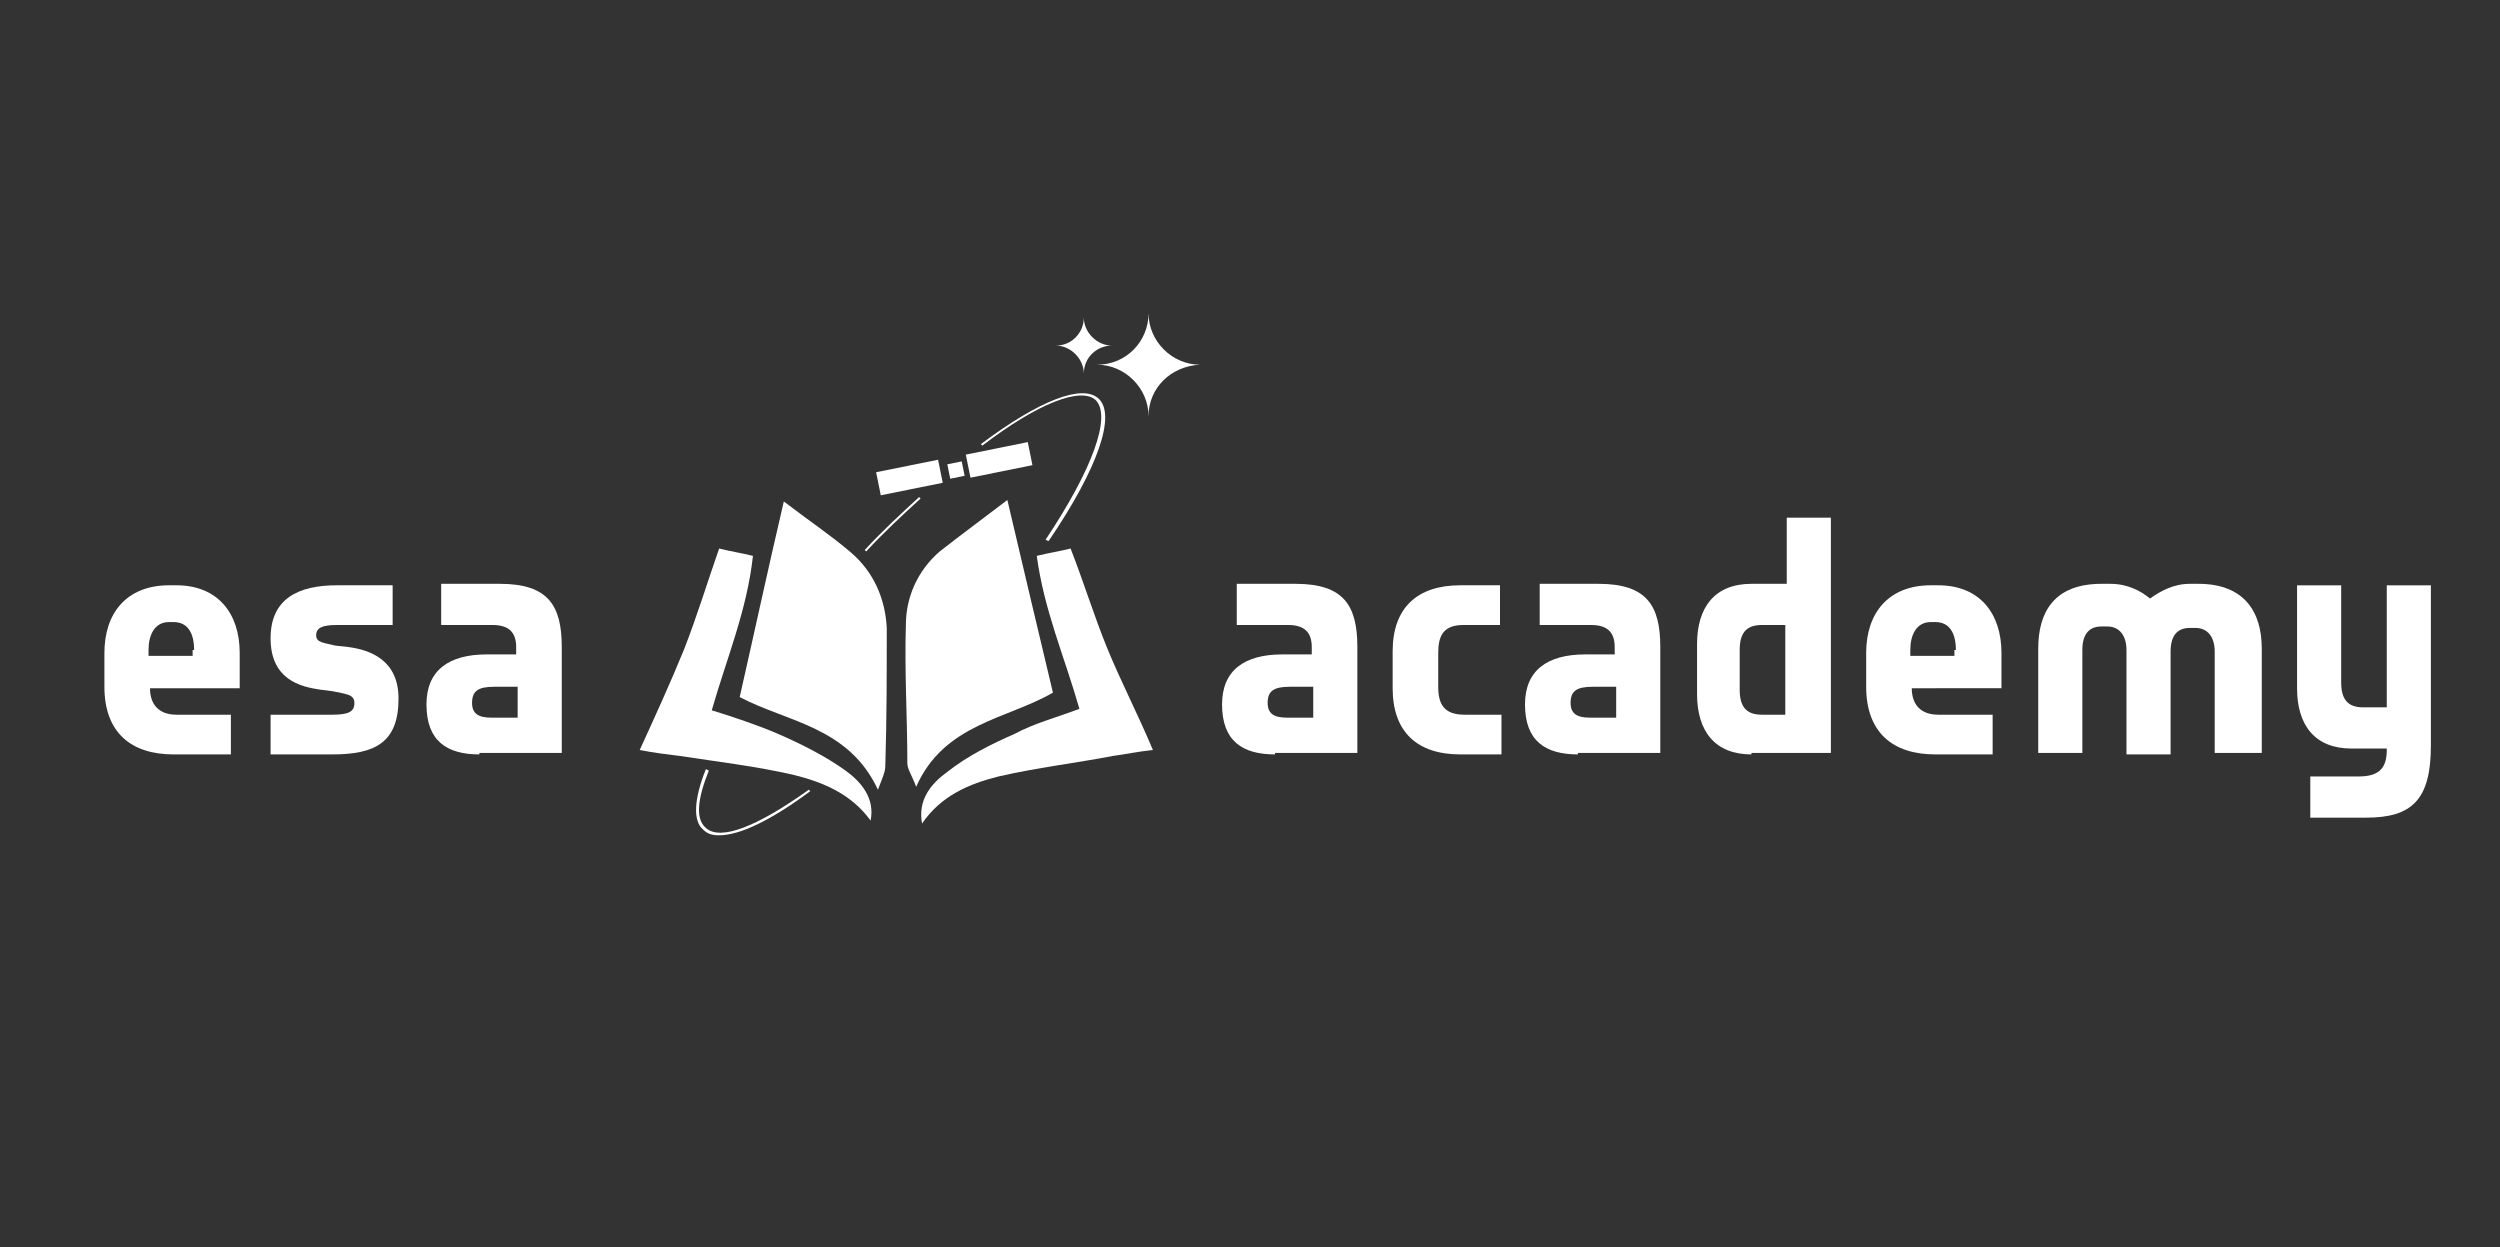 <?xml version="1.0" encoding="utf-8"?>
<!-- Generator: Adobe Illustrator 27.9.3, SVG Export Plug-In . SVG Version: 9.03 Build 53313)  -->
<svg version="1.1" id="Слой_1" xmlns="http://www.w3.org/2000/svg" xmlns:xlink="http://www.w3.org/1999/xlink" x="0px" y="0px"
	 viewBox="0 0 170 84.8" style="enable-background:new 0 0 170 84.8;" xml:space="preserve">
<rect x="0" y="0" width="170" height="84.8" fill="#333333" stroke="none"/>
<style type="text/css">
	.st0{fill-rule:evenodd;clip-rule:evenodd;fill:#FFFFFF;}
	.st1{fill:#FFFFFF;}
</style>
<g>
	<g>
		<polygon class="st0" points="71.8,23.5 71.8,23.5 71.8,23.5 		"/>
	</g>
	<g>
		<polygon class="st0" points="71.8,27.3 71.8,27.3 71.8,27.3 		"/>
	</g>
	<g>
		<path class="st0" d="M75.6,23.5c-1,0-1.9-0.9-1.9-1.9c0,1-0.8,1.9-1.9,1.9c1,0,1.9,0.9,1.9,1.9C73.7,24.3,74.6,23.5,75.6,23.5z"/>
	</g>
	<g>
		<polygon class="st0" points="74.9,25.1 74.9,25.1 74.9,25.1 		"/>
	</g>
	<g>
		<polygon class="st0" points="80,26.5 80,26.5 80,26.5 		"/>
	</g>
	<g>
		<path class="st0" d="M81.6,24.8c-1.9,0-3.5-1.6-3.5-3.5c0,1.9-1.5,3.5-3.5,3.5c1.9,0,3.5,1.6,3.5,3.5
			C78.1,26.4,79.6,24.9,81.6,24.8z"/>
	</g>
	<g>
		<path class="st0" d="M13.2,44.2c0-1.1-0.4-1.9-1.4-1.9h-0.3c-1,0-1.4,0.9-1.4,1.9v0.4h3V44.2L13.2,44.2z M10.2,46.8
			c0,1.1,0.6,1.8,1.8,1.8h3.7v2.7h-3.9c-2.9,0-4.7-1.5-4.7-4.6v-2.3c0-2.7,1.5-4.6,4.4-4.6H12c2.8,0,4.3,1.9,4.3,4.6v2.4H10.2z"/>
	</g>
	<g>
		<path class="st0" d="M22.6,51.3h-4.2v-2.7h4.2c1.1,0,1.5-0.2,1.5-0.8c0-0.6-0.6-0.6-1.5-0.8l-0.8-0.1c-1.4-0.2-3.4-0.7-3.4-3.5
			c0-2.7,1.9-3.6,4.5-3.6h3.8v2.7h-3.8c-1,0-1.4,0.2-1.4,0.7c0,0.5,0.5,0.5,1.3,0.7l0.9,0.1c1.5,0.2,3.4,0.9,3.4,3.5
			C27.1,50.5,25.5,51.3,22.6,51.3z"/>
	</g>
	<g>
		<path class="st0" d="M35.1,46.7h-1.5c-1.1,0-1.5,0.3-1.5,1.1c0,0.7,0.4,1,1.3,1h1.8V46.7L35.1,46.7z M32.6,51.3
			c-2.2,0-3.6-0.9-3.6-3.4c0-2.3,1.5-3.4,4.1-3.4h2v-0.5c0-1-0.5-1.5-1.6-1.5h-3.5v-2.8h4c3.3,0,4.2,1.5,4.2,4.3v7.2H32.6z"/>
	</g>
	<g>
		<path class="st0" d="M89.2,46.7h-1.5c-1.1,0-1.5,0.3-1.5,1.1c0,0.7,0.4,1,1.3,1h1.8V46.7L89.2,46.7z M86.7,51.3
			c-2.2,0-3.6-0.9-3.6-3.4c0-2.3,1.5-3.4,4.1-3.4h2v-0.5c0-1-0.5-1.5-1.6-1.5h-3.5v-2.8h4c3.3,0,4.2,1.5,4.2,4.3v7.2H86.7z"/>
	</g>
	<g>
		<path class="st0" d="M99.3,51.3c-2.9,0-4.6-1.5-4.6-4.5v-2.5c0-3,1.7-4.5,4.6-4.5h2.7v2.7h-2.5c-1.4,0-1.7,0.8-1.7,1.9v2.3
			c0,1.2,0.4,1.9,1.8,1.9h2.5v2.7H99.3z"/>
	</g>
	<g>
		<path class="st0" d="M109.8,46.7h-1.5c-1.1,0-1.5,0.3-1.5,1.1c0,0.7,0.4,1,1.3,1h1.8V46.7L109.8,46.7z M107.3,51.3
			c-2.2,0-3.6-0.9-3.6-3.4c0-2.3,1.5-3.4,4.1-3.4h2v-0.5c0-1-0.5-1.5-1.6-1.5h-3.5v-2.8h4c3.3,0,4.2,1.5,4.2,4.3v7.2H107.3z"/>
	</g>
	<g>
		<path class="st0" d="M121.4,42.5h-1.6c-1.1,0-1.5,0.6-1.5,1.7v2.7c0,1.1,0.4,1.7,1.5,1.7h1.6V42.5L121.4,42.5z M119.1,51.3
			c-2.5,0-3.7-1.6-3.7-4.1v-3.4c0-2.5,1.2-4.1,3.7-4.1h2.4v-4.5h3v16H119.1z"/>
	</g>
	<g>
		<path class="st0" d="M133,44.2c0-1.1-0.4-1.9-1.4-1.9h-0.3c-1,0-1.4,0.9-1.4,1.9v0.4h3V44.2L133,44.2z M130,46.8
			c0,1.1,0.6,1.8,1.8,1.8h3.7v2.7h-3.9c-2.9,0-4.7-1.5-4.7-4.6v-2.3c0-2.7,1.5-4.6,4.4-4.6h0.5c2.8,0,4.3,1.9,4.3,4.6v2.4H130z"/>
	</g>
	<g>
		<path class="st0" d="M150.6,51.3v-7c0-1-0.5-1.6-1.3-1.6h-0.4c-0.9,0-1.3,0.6-1.3,1.6v7h-3v-7.1c0-1-0.5-1.6-1.3-1.6h-0.4
			c-0.9,0-1.3,0.6-1.3,1.6v7h-3v-7.1c0-2.5,1.1-4.4,4.3-4.4h0.6c1.2,0,2.1,0.5,2.7,1c0.7-0.5,1.6-1,2.7-1h0.6c3.1,0,4.3,1.9,4.3,4.4
			v7.1H150.6z"/>
	</g>
	<g>
		<path class="st0" d="M160.9,55.6h-3.8v-2.8h3.3c1.5,0,1.9-0.7,1.9-1.8v-0.1h-2.4c-2.5,0-3.7-1.6-3.7-4.1v-7h3v6.6
			c0,1.1,0.4,1.7,1.5,1.7h1.6v-8.3h3v10.9C165.3,54.4,164,55.6,160.9,55.6z"/>
	</g>
	<g>
		<path class="st0" d="M68.5,34c-1.7,1.3-3.2,2.4-4.6,3.5c-1.5,1.3-2.3,3.1-2.3,5c-0.1,3.1,0.1,6.3,0.1,9.4c0,0.4,0.3,0.8,0.6,1.6
			c1.9-4.3,6.2-4.6,9.3-6.4C70.6,42.9,69.6,38.7,68.5,34z"/>
	</g>
	<g>
		<path class="st0" d="M57.9,37.6c-1.4-1.2-2.9-2.2-4.6-3.5c-1.1,4.7-2,8.9-3,13.3c3.2,1.7,7.4,2,9.4,6.3c0.3-0.8,0.5-1.2,0.5-1.6
			c0.1-3.1,0.1-6.3,0.1-9.4C60.2,40.7,59.4,38.9,57.9,37.6z"/>
	</g>
	<g>
		<path class="st0" d="M55,52.2c0.5,0.2,1.1,0.4,1.7,0.6c0,0,0,0,0,0l-1.5-0.8C55.1,52.2,55.1,52.2,55,52.2z"/>
	</g>
	<g>
		<path class="st0" d="M48,50.9c0.4-0.5,0.8-1.1,1.2-1.6c-0.3-0.1-0.7-0.2-1.1-0.4l-0.5-0.2c-0.5,0.6-0.9,1.3-1.4,1.9c0,0,0,0,0,0
			C46.9,50.8,47.5,50.9,48,50.9z"/>
	</g>
	<g>
		<path class="st0" d="M75.3,44.1c-0.9-2.2-1.6-4.5-2.5-6.8c-0.8,0.2-1.5,0.3-2.3,0.5c0.5,3.7,1.9,6.9,2.9,10.4
			c-1.6,0.6-3.1,1-4.4,1.7c-1.6,0.7-3.2,1.5-4.6,2.6c-1.1,0.8-2,1.9-1.7,3.5c1.3-1.9,3.2-2.7,5.2-3.2c2.6-0.6,5.2-0.9,7.8-1.4
			c0.8-0.1,1.7-0.3,2.7-0.4C77.3,48.4,76.2,46.3,75.3,44.1z"/>
	</g>
	<g>
		<path class="st0" d="M57.5,52.4c-1.4-1-3-1.8-4.6-2.5c-1.4-0.6-2.9-1.1-4.5-1.6c1-3.5,2.4-6.8,2.8-10.5c-0.8-0.2-1.5-0.3-2.3-0.5
			c-0.8,2.3-1.5,4.6-2.4,6.9c-0.9,2.2-1.9,4.4-3,6.8c1,0.2,1.9,0.3,2.7,0.4c2.6,0.4,5.2,0.7,7.8,1.3c2,0.5,3.9,1.3,5.2,3.1
			C59.5,54.3,58.6,53.2,57.5,52.4z"/>
	</g>
	<g>
		<rect x="64.5" y="31.5" transform="matrix(0.98 -0.198 0.198 0.98 -5.03 13.473)" class="st0" width="1" height="1"/>
	</g>
	<g>
		
			<rect x="65.8" y="30.5" transform="matrix(0.98 -0.198 0.198 0.98 -4.848 14.053)" class="st0" width="4.3" height="1.6"/>
	</g>
	<g>
		
			<rect x="59.7" y="31.7" transform="matrix(0.98 -0.198 0.198 0.98 -5.207 12.867)" class="st0" width="4.3" height="1.6"/>
	</g>
	<g>
		<path class="st1" d="M48.9,56.8c-0.5,0-0.8-0.1-1.1-0.4l0.1-0.1l-0.1,0.1c-0.7-0.6-0.6-2.1,0.2-4.1l0.2,0.1
			c-0.8,2-0.9,3.3-0.2,3.9l0,0c1,0.9,3.5-0.1,7-2.6l0.1,0.1C52.4,55.8,50.3,56.8,48.9,56.8z M58.9,37.5l-0.1-0.1
			c1.2-1.3,2.5-2.5,3.7-3.6l0.1,0.1C61.4,35,60.1,36.2,58.9,37.5z M71.3,36.8l-0.2-0.1c3.2-4.8,4.5-8.4,3.4-9.5
			c-1-0.9-3.9,0.2-7.7,3.1l-0.1-0.1c4-3,6.9-4.1,8-3.1C75.9,28.2,74.7,31.8,71.3,36.8z"/>
	</g>
</g>
</svg>
